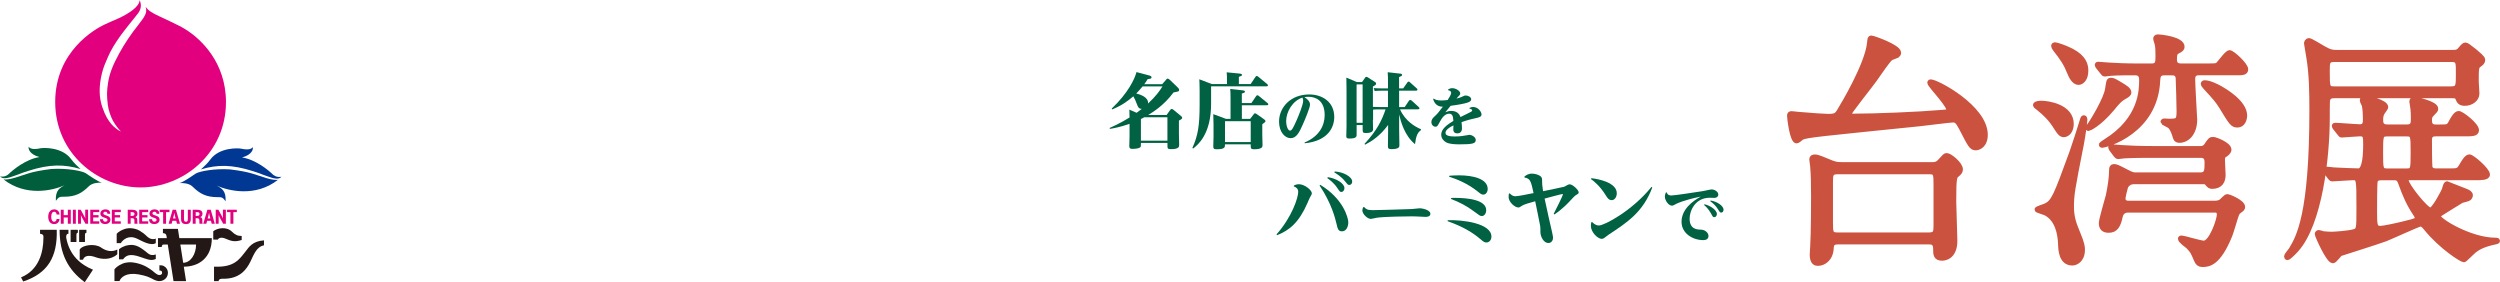 <?xml version="1.0" encoding="UTF-8"?>
<svg id="_レイヤー_2" data-name="レイヤー_2" xmlns="http://www.w3.org/2000/svg" viewBox="0 0 717.35 80.98">
  <defs>
    <style>
      .cls-1 {
        fill: #003893;
      }

      .cls-2 {
        fill: #005e3c;
      }

      .cls-3 {
        fill: #cb523e;
        stroke: #cb523e;
        stroke-linecap: round;
        stroke-linejoin: round;
        stroke-width: 1.55px;
      }

      .cls-4 {
        fill: #231815;
      }

      .cls-5 {
        fill: #006243;
      }

      .cls-6 {
        fill: #e3007f;
      }
    </style>
  </defs>
  <g id="header">
    <g>
      <path class="cls-5" d="M334.58,22.88c.21-.26.3-.33.47-.33.14,0,.3.07.61.35l2.17,2.08c.4.4.51.56.51.79,0,.47-.16.49-1.61.75-2.78,3.76-5.95,5.67-7.26,6.47h5.28l.96-1.35c.09-.14.3-.37.49-.37.23,0,.44.16.63.33l1.98,1.63c.14.09.4.35.4.58,0,.26-.21.37-.42.51-.07.05-.44.23-.51.28v3.81c0,.49.07,2.8.07,3.13,0,.51,0,1.26-2.31,1.26-1.05,0-1.05-.23-1.05-1.17v-.61h-7.61c0,.98,0,1.1-.26,1.28-.47.35-1.59.42-2.19.42-.84,0-.89-.4-.89-.84,0-.37.07-2.31.07-2.75v-3.6c-2.61.93-4.74,1.31-5.63,1.45l-.09-.26c2.71-1.21,4.09-2.03,5.72-3.01-.02-.37-.05-1.94-.05-2.26l2.08.91c.63-.47,1-.72,1.49-1.12-.63.02-.98-.33-1.17-.79-.77-1.91-.84-2.12-1.26-2.82-1.31,1.12-3.04,2.52-6.05,3.76l-.16-.23c4.74-4.51,6.58-8.47,7.12-10.48l3.6.96c.3.07.72.23.72.54,0,.4-.51.47-1.1.51-.47.75-.68,1.05-1,1.47h5.14l1.12-1.26ZM327.84,24.8c-.51.63-.89,1.07-1.8,2.03.79.21,3.53.89,3.39,2.87,2.24-2.08,3.39-3.71,4.13-4.9h-5.72ZM327.37,40.37h7.61v-6.72h-6.65c-.56.33-.68.37-.96.49v6.23Z"/>
      <path class="cls-5" d="M358.86,24.12l1.35-2.01c.12-.14.21-.3.42-.3.16,0,.23.05.49.26l2.52,2.08s.19.19.19.33c0,.3-.33.3-.49.3h-15.83v5.07c0,8.68-3.81,11.72-5.14,12.77l-.23-.16c1.56-3.5,2.08-6.19,2.08-12.44v-4.02c0-1.89-.07-2.82-.09-3.25l3.62,1.38h4.32v-.58c0-1.66-.02-2.15-.09-2.8l3.81.37c.23.05.58.07.58.37,0,.26-.09.28-.89.56v2.08h3.38ZM358.72,34.11l.96-1.24c.14-.19.23-.35.42-.35.16,0,.33.07.61.28l1.96,1.4c.21.16.44.3.44.56,0,.23-.09.3-.91.89v3.08c0,.26.07,2.43.07,2.89s0,1.21-2.43,1.21c-.96,0-.96-.26-.96-1.42h-7.38c0,.84,0,1.42-2.45,1.42-.82,0-.91-.28-.91-.86,0-.44.07-2.38.07-2.78v-3.36c0-.98-.02-2.03-.07-3.08l3.62,1.35h1.33v-5.77c0-1.45-.02-1.84-.09-2.8l3.64.4c.21.02.58.07.58.37,0,.28-.3.37-.89.54v2.73h2.75l1.31-1.94c.09-.14.23-.3.42-.3.16,0,.19.05.49.28l2.43,1.98s.19.16.19.33c0,.28-.35.28-.51.28h-7.07v3.9h2.38ZM358.88,40.76v-5.98h-7.38v5.98h7.38Z"/>
      <path class="cls-5" d="M374.31,40.9c4.39-1.81,5.79-5.06,5.79-7.88,0-4.2-2.61-5.25-4.63-5.25-.6,0-.95.06-1.18.11.75.43,1.61,1.23,1.61,2.13s-1.53,4.52-2.11,5.79c-.93,2.11-1.79,3.85-3.44,3.85s-3.34-1.77-3.34-4.76c0-4.13,3.4-7.79,8.65-7.79,3.68,0,7.19,2.07,7.19,6.48,0,2.88-1.7,6.85-8.46,7.53l-.07-.21ZM369.06,34.79c0,1.36.5,2.69,1.1,2.69.49,0,.92-.75,1.92-3.04.6-1.36,1.85-4.43,1.85-5.51,0-.43-.13-.71-.21-.92-2.78.88-4.67,4-4.67,6.78Z"/>
      <path class="cls-5" d="M393.93,34.39c0,.42.05,2.24.05,2.61,0,.42,0,1.17-2.12,1.17-.86,0-.86-.3-.86-1.1v-1.19h-1.73v2.73c0,.51,0,1.14-2.01,1.14-.72,0-.96-.12-.96-.65,0-.44.07-2.47.07-2.89v-10.16c0-1.03-.02-2.68-.05-3.78l3.04,1.28h1.45l.93-1.31c.05-.07.14-.19.35-.19.12,0,.19.02.4.16l2.08,1.33c.14.09.28.23.28.44,0,.33-.21.47-.91.84v5.84c.37.02.77.05,1.61.05h2.71v-4.69h-1.84c-.61,0-.84,0-1.96.09l-.3-.84c.79.05,1.33.09,2.24.09h1.87v-1.82c0-1.05,0-1.87-.09-2.82l3.57.4c.26.02.56.07.56.37,0,.28-.23.37-.86.63v3.25h1.17l1.17-1.66c.09-.16.19-.3.4-.3.19,0,.3.14.44.26l1.91,1.7c.07.07.19.21.19.37,0,.26-.33.28-.51.28h-4.76v4.69h1.61l1.17-1.75c.09-.12.21-.28.4-.28.21,0,.33.12.47.23l1.98,1.8c.16.16.21.26.21.37,0,.28-.35.28-.54.28h-5.04c1.45,3.36,4.46,5.11,6,5.7v.28c-.91.65-1.4,1.56-1.7,4.02-3.06-2.5-4.11-6.61-4.55-8.52v4.3c0,.7.07,3.85.07,4.48,0,.51,0,1.17-2.33,1.17-.89,0-.96-.33-.96-.93,0-.65.05-3.64.05-4.25v-1.75c-2.36,3.18-4.65,4.65-6.61,5.65l-.16-.23c3.6-3.88,4.97-6.75,6.05-9.9h-1.96c-.56,0-.84,0-1.63.07v2.94ZM390.99,24.21h-1.73v11.02h1.73v-11.02Z"/>
      <path class="cls-5" d="M421.69,30.94c.24-.09.56-.24,1.03-.24,1.4,0,2.39,1.4,2.39,2.11s-.67.88-1.61,1.08c-.93.19-2.46.56-4.13,1.16.06.54.13,1.21.13,1.74,0,.24,0,1.48-1.33,1.48-.56,0-1.14-.22-1.16-1.1,0-.24.02-1.03.04-1.18-2,.93-2.28,1.74-2.28,2.11,0,.64.6,1.06,2.69,1.06.6,0,1.57-.02,2.89-.26.11-.02,1.2-.21,1.27-.21.62,0,1.83.58,1.83,1.48,0,1.01-.86,1.25-4.71,1.25-1.14,0-2.84-.06-3.79-.58-.69-.39-1.4-1.12-1.4-2.15,0-.86.28-2.13,3.47-3.98-.06-.97-.09-2.09-1.2-2.09-1.2,0-2.07,1.21-2.58,2.17-.77,1.42-.84,1.57-1.36,1.57-.63,0-1.16-.6-1.16-1.34s.45-1.2,1.1-1.79c.64-.6.78-.77,2.2-2.61-2.05.04-2.6-1.55-2.8-2.2l.17-.15c.28.22.73.56,2.17.56.52,0,.88-.04,1.83-.13.39-.6,1.01-1.55,1.01-2.04,0-.09,0-.64-.92-.78l.06-.21c.26-.17.62-.37,1.2-.37.93,0,2.26.77,2.26,1.49,0,.37-.21.56-.58.93-.19.21-.37.41-.5.56.63-.15,1.01-.26,1.34-.41.9-.41,1.01-.47,1.31-.47.73,0,1.57.47,1.57,1.08,0,.69-.9.97-2.05,1.23-1.36.32-3.42.6-3.85.65l-1.51,1.85c.69-.26,1.03-.39,1.66-.39,2.05,0,2.54,1.38,2.67,1.77.49-.26,1.79-.9,2.69-1.33.35-.17.67-.32.67-.58,0-.13-.07-.39-.78-.52l.04-.22Z"/>
      <path class="cls-5" d="M371.29,53.21c.28-.14.77-.35,1.45-.35,1.49,0,3.67,1.61,3.67,2.61,0,.26-.05.35-.56,1.24-.14.21-.54,1.21-.63,1.42-2.5,5.74-5.21,7.94-8.78,9.36l-.16-.23c4.41-4.95,6.23-10.55,6.23-12.21,0-.84-.47-1.26-1.28-1.59l.07-.26ZM378.83,53.03c6.61,3.97,8.05,9.48,8.05,10.76,0,1.19-.54,2.59-1.82,2.59-1.07,0-1.24-.79-1.56-2.15-.4-1.68-1.42-5.86-4.86-11l.19-.21ZM380.98,50.83c2.4.33,4.79,1.77,4.79,3.15,0,.58-.37,1.1-.86,1.1-.42,0-.49-.12-1.17-1.12-.98-1.47-2.19-2.36-2.87-2.85l.12-.28ZM382.98,49.2c2.45.12,5.02,1.52,5.02,2.89,0,.56-.35.98-.82.98-.37,0-.47-.09-1.19-1-1.17-1.47-2.64-2.31-3.1-2.59l.09-.28Z"/>
      <path class="cls-5" d="M391.42,59.4c.54.6.93.9,2.43.9.61,0,8.96-.21,11.3-.32.35-.02,1.96-.22,2.29-.22.51,0,2.99.43,2.99,1.57,0,.9-1.1.9-1.4.9-.37,0-.7-.02-1.91-.09-.75-.06-1.89-.06-2.22-.06-1.14,0-7.61.07-9.81.39-.28.04-1.49.34-1.73.34-1.07,0-2.45-1.48-2.45-2.43,0-.35.14-.71.23-.93l.28-.04Z"/>
      <path class="cls-5" d="M415.41,63.18c4.25-.14,12.54.86,12.54,4.72,0,.98-.65,1.68-1.42,1.68-.58,0-.77-.14-1.87-1.07-2.01-1.7-4.86-3.5-9.29-5.04l.05-.28ZM415.86,50.43c.61-.05,1.49-.12,2.78-.12,4.02,0,8.24.98,8.24,3.92,0,.79-.47,1.61-1.24,1.61-.49,0-.63-.09-1.75-.98-2.8-2.24-6.07-3.53-8.08-4.16l.05-.28ZM416.39,56.83c.33-.05.65-.05,1.19-.05,3.5,0,8.87.54,8.87,3.53,0,.86-.49,1.68-1.24,1.68-.51,0-.7-.16-2.36-1.4-1.98-1.49-4.2-2.64-6.51-3.5l.05-.26Z"/>
      <path class="cls-5" d="M445.82,61.34c.42-.82,2.64-5.16,2.64-5.58,0-.07-.07-.09-.14-.09-.28,0-4.2,1.07-5.11,1.31.79,3.74,1.49,6.82,2.15,9.67.26,1.07.26,1.42.26,1.63,0,.84-.58,1.45-1.33,1.45-1.35,0-2.29-1.84-2.29-3.2,0-.96.02-1.21-.07-1.73-.12-.75-1.24-6.19-1.42-7.05-2.01.56-3.25.91-3.83,1.31-.63.42-.7.47-1.05.47-.96,0-2.75-1.56-2.75-2.99,0-.37.05-.68.09-.98l.26-.07c.35.37.77.82,1.63.82.7,0,3.46-.56,5.18-.91-.75-3.5-.96-4.2-2.61-4.46v-.28c.44-.35,1.03-.84,2.19-.84.75,0,1.63.26,2.17.58.47.28.7.61.7,1.21,0,1.12,0,1.45.28,3.25.44-.09,5.74-1.17,6.07-1.28.21-.09.26-.12.91-.49.12-.07.4-.21.65-.21.89,0,2.59,1.68,2.59,2.29,0,.35-.12.42-.91.89-.26.16-1.05,1.03-1.45,1.45-.42.47-2.17,2.38-4.6,4.02l-.21-.16Z"/>
      <path class="cls-5" d="M456.61,51.13c2.15.23,7.31,1.28,7.31,4.32,0,.98-.54,1.98-1.47,1.98-.84,0-1.26-.7-1.7-1.4-1.73-2.78-3.48-4.09-4.25-4.67l.12-.23ZM456.86,63.72c.3.3.96.98,1.94.98,1.54,0,9.5-4.18,15.08-11.07l.23.16c-2.66,7.07-7.1,9.97-12.65,13.63-.19.12-.93.72-1.1.84-.23.16-.47.28-.77.28-1.12,0-3.1-1.91-3.1-3.71,0-.44.05-.77.12-1.05l.26-.07Z"/>
      <path class="cls-5" d="M478.25,55.21c.15.41.37.88,1.36.88.93,0,7.43-1.01,9.11-1.27.37-.06,2.07-.47,2.43-.47.71,0,1.9.56,1.9,1.51,0,.37-.28.92-1.21.92-.19,0-1.06-.04-1.23-.04-4.2,0-5.79,3.74-5.79,6.01,0,3.08,2.22,3.12,3.21,3.14,1.4.04,2.2,1.03,2.2,1.81,0,.88-.69,1.2-1.49,1.2-3.01,0-6.24-1.92-6.24-5.25,0-3.62,3.21-5.96,5.53-7.25-5.01,1.03-6.95,2.04-7.04,2.09-.86.47-.95.52-1.25.52-.95,0-2.02-1.46-2.02-2.6,0-.54.17-.9.3-1.18l.22-.04ZM489.1,58.61c1.96.47,3.55,1.83,3.55,2.78,0,.52-.37.93-.73.93-.39,0-.45-.11-.92-.99-.77-1.42-1.64-2.19-2.05-2.52l.15-.21ZM490.84,57.53c2,.32,3.72,1.61,3.72,2.65,0,.45-.3.82-.65.82s-.43-.11-.93-.92c-.65-1.01-1.25-1.61-2.24-2.35l.11-.21Z"/>
    </g>
    <g>
      <path class="cls-3" d="M589.96,36.39c-1.35-2.19-3.09-3.96-5.08-5.51-.13-.07-.77-.57-.77-.71,0-.42,1.22-.49,1.61-.49,1.99,0,8.55.99,8.55,5.87,0,1.98-1.09,3.04-2.12,3.04-.71,0-1.22-.64-2.19-2.19ZM591.31,69.9c-.13-2.83-.84-6.93-4.18-8.77-.39-.21-2.57-.85-2.57-.99,0-.21,2.06-.85,2.38-.99,2.38-1.13,2.96-2.62,7.65-15.48.84-2.33,2.19-6.65,2.83-8.7.26-.85.32-1.13.51-1.13s.26.28.26.49c0,.28-.45,4.1-1.03,7.07-2.57,13.01-2.83,14.49-2.83,17.89,0,3.04.71,4.95,1.61,7.14,1.54,3.61,1.54,4.52,1.54,5.23,0,2.97-1.93,3.75-2.83,3.75-3.15,0-3.28-3.68-3.34-5.51ZM593.95,20.9c-1.03-2.62-2.06-4.17-4.18-6.86-.26-.35-.45-.71-.45-.85,0-.21.19-.28.32-.28.39,0,2.7.71,4.76,1.77,3.6,1.91,4.05,4.03,4.05,5.59,0,2.33-1.16,3.32-2.06,3.32-1.16,0-2.06-1.7-2.44-2.69ZM610.79,26.56c0,.42-.45.71-1.35,1.2-1.22.71-1.8,1.34-3.47,3.39-3.66,4.38-6.56,5.66-6.68,5.66-.26,0,.06-.42.26-.71.84-1.06,4.89-7.71,5.27-10.61.32-2.19.32-2.4.9-2.4.51,0,.71.07,2.38,1.06,1.8,1.06,2.7,1.63,2.7,2.4ZM630.97,20.83c-.51,0-1.86,0-1.86,1.84s.58,11.31.58,11.67c0,3.54-1.93,5.87-4.37,5.87-.45,0-.9-.21-1.03-.71-.39-1.34-.84-2.55-1.54-3.32-.32-.28-2.06-1.06-2.06-1.2,0-.07.13-.21.32-.21s1.16.07,1.35.07c2.51,0,2.96-.14,2.96-2.9,0-.71-.19-9.19-.26-9.62-.19-1.48-1.35-1.48-1.99-1.48h-2.06c-1.74,0-1.86,1.13-1.93,2.19-.58,14.78-14.91,18.59-15.88,18.59-.06,0-.19,0-.19-.07,0-.14,1.03-.78,1.22-.92,10.35-6.43,10.35-14.85,10.35-17.75,0-1.27-.51-2.05-1.93-2.05-1.99,0-4.89,0-6.81.14-.26,0-1.74.21-1.86.21-.26,0-.39-.14-.58-.42l-1.29-1.63c-.19-.28-.26-.35-.26-.49s.13-.14.26-.14c.39,0,2.38.21,2.83.21,1.8.14,5.14.28,8.81.28h3.66c1.86,0,1.86-1.27,1.86-2.83,0-1.34,0-2.69-.26-3.68-.06-.21-.39-1.13-.39-1.41,0-.21.13-.42.51-.42,1.16,0,6.94.71,6.94,2.76,0,.49-.19.71-1.29,1.27-.84.42-.9,1.2-.9,2.33,0,.57,0,1.98,1.93,1.98h7.33c1.48,0,2.64,0,3.09-.21.64-.35,2.76-3.61,3.54-3.61.71,0,4.56,3.46,4.56,4.74,0,.92-.9.92-2.83.92h-10.54ZM635.47,58.37c.64,0,1.29-.07,1.93-.49.26-.21,1.35-1.41,1.67-1.41.51,0,4.37,1.63,4.37,2.9,0,.35-.19.57-.51.78-.64.49-.96.71-1.22,1.34-.32.78-1.54,5.09-1.93,6.01-3.28,8.06-6.04,8.34-7.78,8.34-.96,0-1.41-.49-1.8-1.48-.84-1.98-.96-2.33-2.25-3.68-.32-.28-2.25-1.63-2.25-2.19,0-.14.26-.14.32-.14.51,0,5.33,1.48,6.36,1.48,2.19,0,4.5-6.72,4.5-8.27,0-1.06-.64-1.34-1.35-1.34h-24.87c-1.74,0-2.19,1.27-2.31,1.77-.58,2.69-1.29,4.03-3.28,4.03-1.41,0-2.06-.64-2.06-1.98,0-1.06,1.67-6.58,1.99-7.85.51-2.4.96-5.16.96-7.49,0-.49.13-.85.58-.85.64,0,.96.14,3.54,1.48,1.74.92,2.06.92,2.96.92h18.32c1.99,0,1.99-1.34,1.99-3.68,0-1.2-.45-2.05-1.8-2.05h-14.27c-1.86,0-5.01,0-7.58.14-.26,0-1.8.21-1.93.21-.19,0-.32-.14-.58-.42l-1.22-1.63q-.26-.35-.26-.49c0-.14.13-.14.19-.14.45,0,2.38.21,2.83.21,1.86.14,5.21.28,8.87.28h13.82c.71,0,1.35-.21,1.86-1.06.96-1.41,1.09-1.56,1.74-1.56s4.5,1.48,4.5,2.9c0,.57-.77,1.2-1.16,1.41-.51.35-.71.49-.71,1.56,0,.64.19,3.61.19,4.24,0,1.63-.64,3.25-3.09,3.25-.51,0-.71-.07-1.48-.99-.32-.35-.64-.35-.84-.35h-19.99c-.51,0-1.54,0-2.38,1.13-.39.57-.96,3.46-.96,3.82s.26,1.34,1.54,1.34h24.81ZM644.02,33.13c0,1.06-.51,2.69-1.99,2.69-1.35,0-1.67-.49-4.63-5.37-1.03-1.63-1.74-2.47-4.63-5.59-.13-.14-.51-.64-.51-.78s.06-.28.32-.28c1.35,0,3.41.99,4.63,1.7.84.49,6.81,3.89,6.81,7.64Z"/>
      <g>
        <path class="cls-3" d="M553.79,23.69c0-.14.06-.14.19-.14,1.74,0,15.62,7.35,15.62,15.13,0,3.11-2.06,3.68-2.64,3.68-1.22,0-1.48-.57-4.18-5.8-1.03-1.98-1.54-2.19-2.44-2.19-.84,0-7.84.92-9.32,1.06-28.34,2.9-32.65,3.25-34.07,3.96-.19.14-1.16.99-1.41.99-1.22,0-1.99-6.5-1.99-7.14,0-.57.19-.57.58-.57.26,0,1.67.21,1.99.21,4.11.35,7.33.57,8.36.57,2.25,0,2.64-.21,3.73-2.19.45-.71,7.71-12.73,8.29-18.95.13-1.2.13-1.34.45-1.34.51,0,7.78,2.55,7.78,4.17,0,.28-.13.49-.39.71-.26.14-1.61.57-1.86.78-.71.42-3.15,4.03-4.69,6.22-1.09,1.56-7.39,9.4-7.39,9.97s1.29.57,1.41.57c6.43,0,18.45-.49,25.13-1.06,1.99-.14,2.19-.21,2.31-.49.64-1.34-5.46-7.35-5.46-8.13ZM553.98,47.31c1.22,0,1.93-.07,2.7-.92,1.35-1.48,1.48-1.7,1.93-1.7.77,0,3.86,2.4,3.86,3.96,0,.57-.45.99-.96,1.41-.77.64-.96.85-.96,7.85,0,1.56.32,9.4.32,11.17,0,4.95-3.34,4.95-3.6,4.95-1.8,0-1.8-1.06-1.8-2.69,0-1.98-1.35-1.98-1.93-1.98h-26.16c-1.48,0-1.93.57-1.99,1.84-.13,3.11-2.25,4.31-3.73,4.31-.45,0-1.61,0-1.61-2.47,0-.28.06-1.06.13-2.05.26-4.31.26-13.65.26-14.71,0-3.89-.06-6.08-.26-8.56,0-.28-.26-1.7-.26-2.05,0-.42.39-.57.84-.57.84,0,2.06.57,4.82,1.7,1.22.49,2.12.49,2.83.49h25.58ZM527.24,49.22c-1.99,0-2.06.99-2.06,2.83v11.67c0,2.9,0,3.75,1.99,3.75h26.42c1.93,0,1.99-.99,1.99-2.83v-11.67c0-2.97,0-3.75-1.99-3.75h-26.35Z"/>
        <path class="cls-3" d="M669.85,27.41c-.64,0-1.8,0-2.06,1.41-.06.28-.06,4.81-.06,5.02,0,11.17-2.12,30.33-8.93,37.83-.96,1.06-2.19,2.19-2.44,2.19-.13,0-.19-.14-.19-.28,0-.35,1.16-1.63,1.35-1.98,2.12-3.54,5.91-9.97,5.91-39.88,0-5.02-.06-10.53-.9-15.41-.06-.49-.64-3.75-.64-3.82,0-.28.13-.78.71-.78.32,0,3.41,1.84,3.98,2.19,2.06,1.2,2.76,1.2,4.24,1.2h32.65c1.41,0,1.93-.07,2.63-.99.26-.35.96-1.13,1.29-1.13.39,0,.64.21,2.64,1.77.84.71,2.31,1.91,2.31,2.4,0,.64-.39.92-.96,1.34-.9.64-.9,1.06-.9,4.88,0,.5.19,2.97.19,3.46,0,1.63-1.67,2.76-3.41,2.76-1.35,0-1.61-.64-1.86-1.2-.26-.71-.51-.99-1.8-.99h-33.74ZM691.25,50.95c-.45,0-.96,0-.96.57,0,1.7,5.85,8.84,7.07,8.84,1.16,0,3.92-5.51,4.05-5.87.45-1.56.51-1.7.84-1.7.06,0,5.08,2.05,5.59,2.26.26.14.96.42.96.99,0,.21-.19.78-.64.92-.32.14-1.8.49-1.93.57-1.48.85-3.73,2.33-5.14,3.18-1.35.85-1.48.92-1.48,1.41,0,1.27,9.26,6.86,16.39,6.86.06,0,.58,0,.58.14s-.51.21-.77.28c-3.34.71-4.95,1.63-6.11,2.62-.45.35-2.51,2.47-2.7,2.47-.51,0-6.36-3.53-10.93-9.19-.58-.71-.96-1.06-1.61-1.06-.51,0-8.36,3.61-9.96,4.24-2.06.78-12.79,4.17-12.98,4.24-.39.21-1.67,2.05-2.12,2.05-1.22,0-4.43-7.14-4.43-7.64,0-.28.26-.35.45-.35s1.09.35,1.29.35c.71.07,1.54.14,2.25.14.96,0,4.95-.28,6.43-.71,1.54-.42,1.54-.78,1.54-6.79,0-8.63,0-8.84-1.86-8.84-.84,0-5.33.35-5.85.35-.26,0-.39-.21-.58-.42l-1.22-1.63c-.13-.21-.32-.35-.32-.49s.19-.14.26-.14c.32,0,1.93.14,2.31.21.96.07,5.98.28,7.07.28q2.12,0,2.12-7.64c0-2.12,0-3.11-1.67-3.11-.77,0-4.82.35-5.27.35-.19,0-.32-.14-.51-.42l-1.29-1.63q-.26-.35-.26-.49c0-.14.13-.14.19-.14,1.03,0,6.04.42,7.13.42,1.61,0,1.61-1.27,1.61-2.55,0-1.2-.13-2.83-.32-3.68-.06-.21-.58-1.13-.58-1.41,0-.35.26-.57.71-.57.9,0,5.91,1.13,5.91,2.55,0,.14-.45.71-.96,1.48-.26.42-.51.99-.51,2.12,0,.85.06,2.12,1.99,2.12h5.53c1.86,0,1.99-.92,1.99-2.47,0-1.27-.06-2.12-.13-2.83-.06-.71-.32-1.77-.32-2.12s.32-.49.77-.49,5.98,1.2,5.98,2.62c0,.35-.13.49-1.03,1.41-.64.64-.77.99-.77,1.98,0,1.91,1.29,1.91,1.99,1.91h1.09c2.31,0,2.51,0,3.28-1.48.45-.85,1.35-2.4,2.06-2.4.84,0,5.08,3.32,5.08,4.74,0,.99-1.22.99-3.41.99h-8.1c-.71,0-1.99,0-1.99,1.77,0,1.2,0,7.64.19,8.06.39.85,1.22.92,1.8.92h3.79c2.38,0,2.63,0,3.53-1.48.51-.92,1.48-2.55,2.19-2.55.77,0,5.14,3.75,5.14,5.02,0,.85-1.74.85-3.73.85h-18.7ZM669.85,17.01c-2.12,0-2.12.85-2.12,3.39,0,4.67,0,5.16,2.12,5.16h33.49c2.12,0,2.12-.92,2.12-4.17,0-3.54.13-4.38-2.12-4.38h-33.49ZM683.48,50.95c-.71,0-1.67,0-1.99.99-.19.57-.19,7.28-.19,8.7,0,3.82,0,4.95,1.74,4.95.84,0,4.63-.78,7.07-1.41,3.21-.78,3.54-.92,3.54-1.63,0-.49-.32-.99-.58-1.34-1.99-2.97-3.09-5.8-3.79-7.71-.77-2.12-.9-2.55-2.38-2.55h-3.41ZM685.02,38.37c-1.99,0-1.99.57-1.99,5.37s0,5.37,1.99,5.37h5.53c1.93,0,1.93-.57,1.93-5.37s0-5.37-1.93-5.37h-5.53Z"/>
      </g>
    </g>
    <g>
      <g>
        <path class="cls-4" d="M17.11,65.94h2.53v1.14c-.63,0-.7.65-.63,1.18.94,5.07,4.17,7.68,7.67,9.13l-2.36,3.58c-4.86-3.58-7.22-8.23-7.22-15.04Z"/>
        <path class="cls-4" d="M20.26,65.94v3.5h1.67v-2.08c0-.59.32-.56.41-.56v-.86h-2.08Z"/>
        <path class="cls-4" d="M22.71,65.94v3.5h1.67v-2.08c0-.59.33-.56.42-.56v-.86h-2.09Z"/>
        <path class="cls-4" d="M22.86,74.52h.97c.31-1.11,1.63-1.46,3.68-.69,1.53.55,4.2.9,6.15-.87v-1.36c-1.46.76-3.12.52-4.68-.59-1.66-1.17-5.18-.81-6.11.57v2.94Z"/>
        <path class="cls-4" d="M42.16,67.82c.53.49,1.36,1.06,2.54.66v1.29c-1.53.89-3.99-.65-5.32-1.26-2.43-1.18-4.03.18-4.73,1.26h-1.17s0-2.68,0-2.68c.53-.61,1.26-1.05,2.54-1.46.79-.23,2.58-.29,4.03.56.9.54,1.41.93,2.11,1.63Z"/>
        <path class="cls-4" d="M34.15,71.52v2.9h1.15c.85-1.14,1.97-1.75,4.98-.68,1.5.47,3.03,1.29,4.42.57v-1.29c-1.78.57-2.22-.43-3.47-1.29-2.1-1.58-3.32-1.65-5.11-1.24-.66.24-1.14.39-1.98,1.03Z"/>
        <path class="cls-4" d="M36.14,75.37c.84-.15,1.56-.2,2.93.09,2.49.56,3.75,1.57,4.63,2.2.46.34,1.29,1.25,2.01,1.25s.93-.46.75-.96c-.11-.29-.43-.33-.72-.33v-1.5c.24,0,.72-.05,1.27.22,1.61.88,1.33,2.76.56,3.53-.36.36-1.51,1.34-3.36.4-1.61-.82-1.93-1.05-4.46-1.54-3.58-.62-5.09.88-5.47,1.92h-1.44v-3.37c.48-.56.95-.93,1.41-1.18.64-.35,1.24-.63,1.9-.74Z"/>
        <path class="cls-4" d="M61.41,76.5v4.17h1.32c0-.69.91-.69,1.15-.69,4.96.14,6.91-2.78,7.95-4.86.97-1.98,1.73-4.31,3.92-4.73v-1.42c-3.33.21-4.4,2.05-5.14,2.99-1.94,2.43-3.29,4.83-9.19,4.55Z"/>
        <path class="cls-4" d="M49.79,80.66l-1.65-10.49h-1.18c-.39,0-.49.25-.56.7h-1.07v-2.54h2.54l-.11-.66c-.1-.52-.31-.71-1.01-.78v-1.21h4.3l.41,2.65h9.32c0,5.77-3.84,8.19-8.04,8.19l.65,4.14h-3.6ZM51.75,70.17l.81,5.23c2.15,0,3.7-2.48,3.7-5.23h-4.52Z"/>
        <path class="cls-4" d="M11.49,65.94h4.79c.24,7.84-2.64,12.53-9.62,14.83l-.62-1.18c5.07-2.08,6.39-7.1,6.42-11.23v-.5c0-.59-.56-.77-.97-.77v-1.14Z"/>
        <path class="cls-4" d="M61.19,66.35v2.4h1.32c.21-.49.97-.73,2.01-.35,1.74.73,2.71,1.15,4.83.46v-1.15c-1.19,0-1.91-.35-2.78-1.22-1.53-1.53-4.13-1.11-5.38-.14Z"/>
      </g>
      <g>
        <path class="cls-6" d="M17.07,62.84h-.82c-.08.52-.32.78-.7.78-.53,0-.85-.54-.85-1.42s.32-1.44.85-1.44c.39,0,.63.26.71.79h.82c-.04-.89-.64-1.47-1.53-1.47-1.07,0-1.71.8-1.71,2.12s.64,2.1,1.72,2.1c.87,0,1.46-.57,1.52-1.47"/>
        <polyline class="cls-6" points="20.31 60.18 20.31 64.2 19.46 64.2 19.46 62.41 18.28 62.41 18.28 64.2 17.44 64.2 17.44 60.18 18.28 60.18 18.28 61.73 19.46 61.73 19.46 60.18 20.31 60.18"/>
        <polyline class="cls-6" points="21.76 60.18 21.76 64.2 20.92 64.2 20.92 60.18 21.76 60.18"/>
        <path class="cls-6" d="M25.28,60.18v4.02h-.76l-1.04-1.9c-.11-.2-.24-.46-.28-.56.02.24.03.33.03.63v1.83h-.84v-4.02h.76l1.05,1.92c.17.3.2.38.28.56-.03-.23-.03-.36-.03-.67v-1.82h.84"/>
        <polyline class="cls-6" points="28.48 60.18 25.9 60.18 25.9 64.2 28.48 64.2 28.48 63.51 26.74 63.51 26.74 62.4 28.28 62.4 28.28 61.73 26.74 61.73 26.74 60.87 28.48 60.87 28.48 60.18"/>
        <path class="cls-6" d="M31.63,61.36v-.04c0-.78-.5-1.24-1.38-1.24s-1.45.49-1.45,1.22c0,.53.3.86,1.02,1.11l.53.18c.33.12.49.29.49.52,0,.29-.27.5-.62.5-.44,0-.65-.23-.66-.72h-.86v.11c0,.81.56,1.29,1.5,1.29.89,0,1.49-.51,1.49-1.26,0-.57-.3-.9-1.06-1.16l-.5-.17c-.33-.11-.47-.26-.47-.49,0-.27.23-.46.56-.46.36,0,.6.22.6.56v.04h.8"/>
        <polyline class="cls-6" points="34.66 60.18 32.09 60.18 32.09 64.2 34.66 64.2 34.66 63.51 32.93 63.51 32.93 62.4 34.46 62.4 34.46 61.73 32.93 61.73 32.93 60.87 34.66 60.87 34.66 60.18"/>
        <path class="cls-6" d="M36.65,60.18h1.24c1.04,0,1.56.39,1.56,1.18,0,.44-.22.77-.63.95.47.14.58.35.58,1.01v.18c0,.35.02.49.09.7h-.88c-.05-.14-.05-.19-.05-.37,0-.08,0-.19.01-.36v-.17c0-.53-.19-.69-.81-.69h-.27v1.58h-.84v-4.02M37.49,60.87v1.08h.3c.58,0,.79-.15.79-.56,0-.38-.21-.52-.81-.52h-.28"/>
        <polyline class="cls-6" points="42.53 60.18 39.95 60.18 39.95 64.2 42.53 64.2 42.53 63.51 40.79 63.51 40.79 62.4 42.33 62.4 42.33 61.73 40.79 61.73 40.79 60.87 42.53 60.87 42.53 60.18"/>
        <path class="cls-6" d="M45.71,61.36v-.04c0-.78-.5-1.24-1.37-1.24s-1.45.49-1.45,1.22c0,.53.3.86,1.02,1.11l.53.18c.33.12.48.29.48.52,0,.29-.26.5-.61.5-.44,0-.65-.23-.66-.72h-.86s0,.07,0,.11c0,.81.56,1.29,1.5,1.29.89,0,1.5-.51,1.5-1.26,0-.57-.3-.9-1.06-1.16l-.51-.17c-.33-.11-.47-.26-.47-.49,0-.27.24-.46.57-.46.36,0,.6.22.6.56v.04h.8"/>
        <polyline class="cls-6" points="48.63 60.18 48.63 60.87 47.65 60.87 47.65 64.2 46.81 64.2 46.81 60.87 45.82 60.87 45.82 60.18 48.63 60.18"/>
        <path class="cls-6" d="M50.49,60.18l1.17,4.02h-.88l-.22-.84h-1.1l-.22.84h-.87l1.17-4.02h.96M50.39,62.69l-.21-.83c-.05-.18-.13-.54-.16-.76-.04.27-.08.46-.16.76l-.22.83h.76"/>
        <path class="cls-6" d="M54.74,60.18h-.84v2.64c0,.59-.14.8-.55.8s-.56-.21-.56-.8v-2.64h-.84v2.63c0,1.04.43,1.49,1.42,1.49s1.37-.47,1.37-1.49v-2.63"/>
        <path class="cls-6" d="M55.31,60.18h1.23c1.05,0,1.56.39,1.56,1.18,0,.44-.21.77-.62.95.46.14.58.35.58,1.01v.18c0,.35.02.49.08.7h-.88c-.05-.14-.05-.19-.05-.37,0-.08,0-.19,0-.36,0-.06,0-.12,0-.17,0-.53-.19-.69-.8-.69h-.27v1.58h-.84v-4.02M56.16,60.87v1.08h.3c.58,0,.79-.15.79-.56,0-.38-.21-.52-.81-.52h-.28"/>
        <path class="cls-6" d="M60.46,60.18l1.17,4.02h-.88l-.22-.84h-1.1l-.23.84h-.87l1.17-4.02h.96M60.36,62.69l-.22-.83c-.05-.18-.12-.54-.16-.76-.04.27-.08.46-.16.76l-.22.83h.76"/>
        <path class="cls-6" d="M64.81,60.18v4.02h-.77l-1.05-1.9c-.11-.2-.23-.46-.27-.56.02.24.02.33.02.63v1.83h-.84v-4.02h.76l1.05,1.92c.16.3.2.38.28.56-.02-.23-.03-.36-.03-.67v-1.82h.84"/>
        <polyline class="cls-6" points="67.95 60.18 67.95 60.87 66.97 60.87 66.97 64.2 66.12 64.2 66.12 60.87 65.15 60.87 65.15 60.18 67.95 60.18"/>
      </g>
      <g>
        <path class="cls-1" d="M77.89,50.98c2.05.6,2.48.08,2.88-.26-1.38.27-2.24-.41-2.59-.75-1.03-1.04-4.79-4.19-8.72-4.79,2.91-.78,3.26-2.47,3.06-2.95-.55.87-2.32.67-3.11.47-1.07-.27-6.49-.44-9.06,3.08-.68.95-1.75,1.99-2.69,2.83,4.65-1.42,8.91-1.42,14.86.48,1.35.43,2.08.68,3.03,1.07.96.37,1.36.46,2.34.81Z"/>
        <path class="cls-1" d="M51.49,52.53c.89-.06,2.76,0,3.81,1.05,1.98,1.98,3.85,3,7.15,2.99,1.08,0,1.42-.05,2.28,1.18.18-2.98-1.13-3.74-2.52-4.48,3.44,1.53,11.12,3.34,17.53-1.66-.55.06-1.72,0-3.37-.52-3.14-.94-4.35-1.75-10.35-2.48-4.44-.31-8.8.55-9.85,1.19-.77.52-3.7,2.58-4.69,2.73Z"/>
        <path class="cls-6" d="M34.22,5.17c-1.91.81-3.59,1.58-4.36,1.94-2.45,1.17-14.03,7.54-14.02,22.17.01,14.7,12.18,24.5,24.5,24.5,12.29,0,24.52-9.83,24.5-24.5-.01-11.57-7.41-18.06-10.95-20.43-.64-.43-1.29-.79-2.03-1.23-1.74-.89-4.32-2.08-6.19-2.97-1.84-.86-3.19-1.6-3.86-2.7.3,1.15.18,1.93-.7,3.28-.28.4-1.27,1.74-1.45,1.96-2.01,2.49-3.94,5.35-5.53,8.28-1.8,3.28-2.72,5.73-3.1,8.16-.4,2.52-.41,3.88-.09,6.5.18,1.52.92,3.54,1.5,4.57.69,1.21,1.44,2.15,2.27,3.06-.49-.21-1.89-1.05-2.95-2.39-.67-.86-1.48-1.95-2.39-4.6-.75-2.21-.94-4.44-.62-7.08.21-1.65.68-3.67,1.3-5.16.71-1.81,1.33-3.03,1.58-3.56.89-1.82,2.6-4.34,3.92-6.02.61-.86,1.9-2.39,3.25-4.1,1.35-1.6,2.1-2.68,1.29-4.84-.12,1.98-3.15,3.85-5.88,5.17"/>
        <path class="cls-2" d="M2.88,50.87c-2.05.6-2.48.08-2.88-.26,1.38.28,2.24-.4,2.58-.75,1.04-1.03,4.8-4.18,8.73-4.79-2.91-.79-3.26-2.48-3.07-2.95.55.86,2.32.67,3.11.47,1.07-.27,6.49-.44,9.07,3.08.68.95,1.74,1.99,2.68,2.84-4.64-1.42-8.9-1.42-14.85.48-1.35.43-2.08.67-3.03,1.07-.95.37-1.35.45-2.33.81Z"/>
        <path class="cls-2" d="M29.27,52.42c-.89-.06-2.76,0-3.81,1.05-1.98,1.98-3.85,3-7.15,2.98-1.08.01-1.42-.05-2.28,1.18-.18-2.98,1.13-3.75,2.52-4.48-3.43,1.53-11.12,3.34-17.53-1.66.55.06,1.72,0,3.37-.52,3.15-.94,4.35-1.75,10.36-2.48,4.44-.3,8.8.55,9.84,1.2.76.52,3.71,2.58,4.69,2.73Z"/>
      </g>
    </g>
  </g>
</svg>